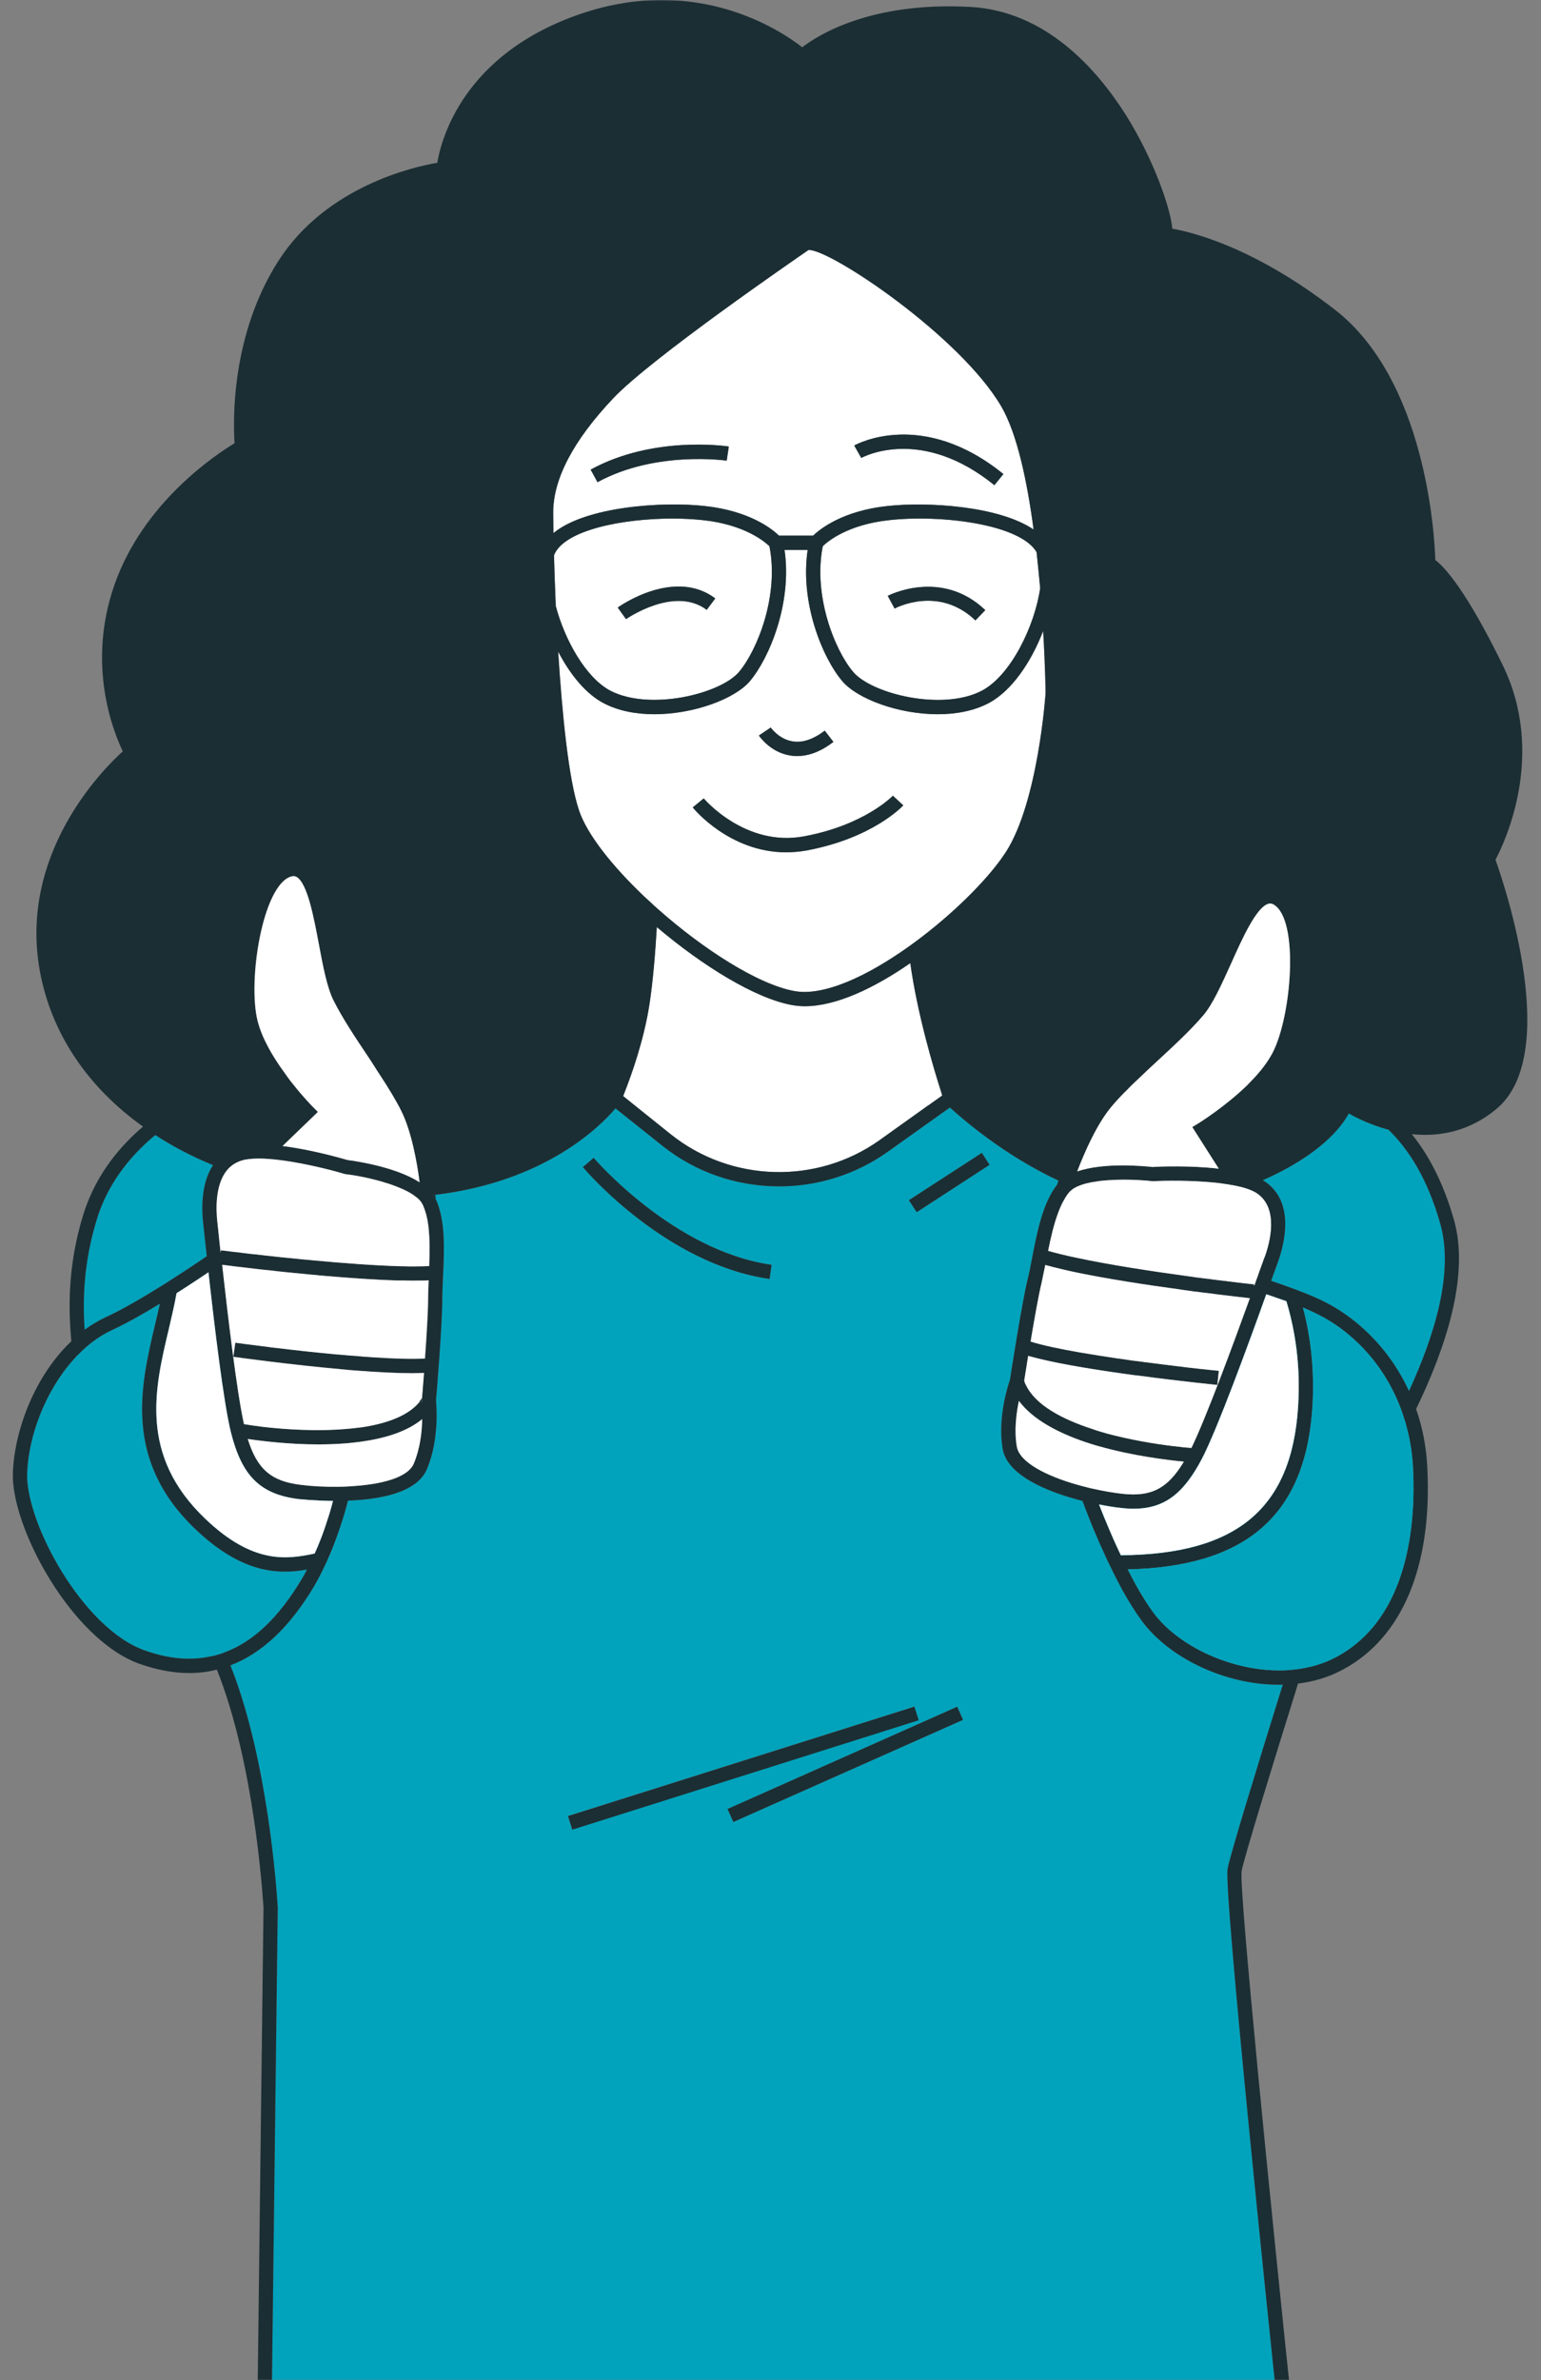 <svg width="721" height="1113" viewBox="0 0 721 1113" fill="none" xmlns="http://www.w3.org/2000/svg">
<rect x="0" y="0" width="721" height="1113" fill="#808080" stroke="none"/>
<mask id="mask0_128_10" style="mask-type:alpha" maskUnits="userSpaceOnUse" x="0" y="0" width="721" height="1113">
<rect width="721" height="1113" fill="#D9D9D9"/>
</mask>
<g mask="url(#mask0_128_10)">
<path d="M122.884 577.321C122.884 577.321 123.018 577.321 123.018 577.254C123.018 577.254 122.973 577.276 122.884 577.321ZM158.035 633.349C158.035 633.349 158.369 633.349 158.569 633.349H158.035ZM122.884 577.321C122.884 577.321 123.018 577.321 123.018 577.254C123.018 577.254 122.973 577.276 122.884 577.321ZM122.884 577.321C122.884 577.321 123.018 577.321 123.018 577.254C123.018 577.254 122.973 577.276 122.884 577.321ZM158.035 633.349C158.035 633.349 158.369 633.349 158.569 633.349H158.035ZM122.884 577.321C122.884 577.321 123.018 577.321 123.018 577.254C123.018 577.254 122.973 577.276 122.884 577.321ZM122.884 577.321C122.884 577.321 123.018 577.321 123.018 577.254C123.018 577.254 122.973 577.276 122.884 577.321ZM158.035 633.349C158.035 633.349 158.369 633.349 158.569 633.349H158.035ZM122.884 577.321C122.884 577.321 123.018 577.321 123.018 577.254C123.018 577.254 122.973 577.276 122.884 577.321ZM122.884 577.321C122.884 577.321 123.018 577.321 123.018 577.254C123.018 577.254 122.973 577.276 122.884 577.321ZM158.035 633.349C158.035 633.349 158.369 633.349 158.569 633.349H158.035ZM122.884 577.321C122.884 577.321 123.018 577.321 123.018 577.254C123.018 577.254 122.973 577.276 122.884 577.321ZM122.884 577.321C122.884 577.321 123.018 577.321 123.018 577.254C123.018 577.254 122.973 577.276 122.884 577.321ZM158.035 633.349C158.035 633.349 158.369 633.349 158.569 633.349H158.035ZM122.884 577.321C122.884 577.321 123.018 577.321 123.018 577.254C123.018 577.254 122.973 577.276 122.884 577.321ZM122.884 577.321C122.884 577.321 123.018 577.321 123.018 577.254C123.018 577.254 122.973 577.276 122.884 577.321ZM203.725 558.711C203.725 558.711 203.191 558.711 202.858 558.845C203.125 559.245 203.392 559.712 203.592 560.112C203.658 560.312 203.792 560.512 203.858 560.712C203.858 560.245 203.792 559.578 203.725 558.711ZM158.035 633.349C158.035 633.349 158.369 633.349 158.569 633.349H158.035ZM122.884 577.321C122.884 577.321 123.018 577.321 123.018 577.254C123.018 577.254 122.973 577.276 122.884 577.321ZM122.884 577.321C122.884 577.321 123.018 577.321 123.018 577.254C123.018 577.254 122.973 577.276 122.884 577.321ZM203.725 558.711C203.725 558.711 203.191 558.711 202.858 558.845C203.125 559.245 203.392 559.712 203.592 560.112C203.658 560.312 203.792 560.512 203.858 560.712C203.858 560.245 203.792 559.578 203.725 558.711ZM158.035 633.349C158.035 633.349 158.369 633.349 158.569 633.349H158.035ZM122.884 577.321C122.884 577.321 123.018 577.321 123.018 577.254C123.018 577.254 122.973 577.276 122.884 577.321ZM122.884 577.321C122.884 577.321 123.018 577.321 123.018 577.254C123.018 577.254 122.973 577.276 122.884 577.321ZM203.725 558.711C203.725 558.711 203.191 558.711 202.858 558.845C203.125 559.245 203.392 559.712 203.592 560.112C203.658 560.312 203.792 560.512 203.858 560.712C203.858 560.245 203.792 559.578 203.725 558.711ZM158.035 633.349C158.035 633.349 158.369 633.349 158.569 633.349H158.035ZM122.884 577.321C122.884 577.321 123.018 577.321 123.018 577.254C123.018 577.254 122.973 577.276 122.884 577.321ZM122.884 577.321C122.884 577.321 123.018 577.321 123.018 577.254C123.018 577.254 122.973 577.276 122.884 577.321ZM158.035 633.349C158.035 633.349 158.369 633.349 158.569 633.349H158.035ZM122.884 577.321C122.884 577.321 123.018 577.321 123.018 577.254C123.018 577.254 122.973 577.276 122.884 577.321ZM122.884 577.321C122.884 577.321 123.018 577.321 123.018 577.254C123.018 577.254 122.973 577.276 122.884 577.321ZM158.035 633.349C158.035 633.349 158.369 633.349 158.569 633.349H158.035ZM122.884 577.321C122.884 577.321 123.018 577.321 123.018 577.254C123.018 577.254 122.973 577.276 122.884 577.321ZM122.884 577.321C122.884 577.321 123.018 577.321 123.018 577.254C123.018 577.254 122.973 577.276 122.884 577.321ZM158.035 633.349C158.035 633.349 158.369 633.349 158.569 633.349H158.035ZM122.884 577.321C122.884 577.321 123.018 577.321 123.018 577.254C123.018 577.254 122.973 577.276 122.884 577.321ZM122.884 577.321C122.884 577.321 123.018 577.321 123.018 577.254C123.018 577.254 122.973 577.276 122.884 577.321ZM158.035 633.349C158.035 633.349 158.369 633.349 158.569 633.349H158.035ZM122.884 577.321C122.884 577.321 123.018 577.321 123.018 577.254C123.018 577.254 122.973 577.276 122.884 577.321ZM122.884 577.321C122.884 577.321 123.018 577.321 123.018 577.254C123.018 577.254 122.973 577.276 122.884 577.321ZM158.035 633.349C158.035 633.349 158.369 633.349 158.569 633.349H158.035ZM122.884 577.321C122.884 577.321 123.018 577.321 123.018 577.254C123.018 577.254 122.973 577.276 122.884 577.321ZM122.884 577.321C122.884 577.321 123.018 577.321 123.018 577.254C123.018 577.254 122.973 577.276 122.884 577.321ZM158.035 633.349C158.035 633.349 158.369 633.349 158.569 633.349H158.035ZM122.884 577.321C122.884 577.321 123.018 577.321 123.018 577.254C123.018 577.254 122.973 577.276 122.884 577.321ZM601.859 608.47C600.258 607.936 598.724 607.402 597.256 606.869C595.789 606.335 594.321 605.802 592.921 605.335C592.787 605.268 592.654 605.268 592.52 605.201H592.454C584.316 628.013 569.576 668.3 562.372 682.107C553.701 698.648 544.63 705.518 530.356 705.518C528.422 705.518 526.421 705.385 524.286 705.118C521.618 704.851 518.15 704.318 514.214 703.517C515.615 707.119 517.216 711.055 519.017 715.257C519.684 716.858 520.418 718.525 521.151 720.193C521.752 721.46 522.285 722.727 522.885 723.994C523.419 725.062 523.886 726.196 524.42 727.263C578.58 726.863 604.193 705.518 607.328 658.161C607.528 654.893 607.661 651.625 607.661 648.423C607.661 634.683 605.727 621.276 601.859 608.47ZM122.884 577.321C122.884 577.321 123.018 577.321 123.018 577.254C123.018 577.254 122.973 577.276 122.884 577.321ZM158.035 633.349C158.035 633.349 158.369 633.349 158.569 633.349H158.035ZM122.884 577.321C122.884 577.321 123.018 577.321 123.018 577.254C123.018 577.254 122.973 577.276 122.884 577.321ZM122.884 577.321C122.884 577.321 123.018 577.321 123.018 577.254C123.018 577.254 122.973 577.276 122.884 577.321ZM158.035 633.349C158.035 633.349 158.369 633.349 158.569 633.349H158.035ZM122.884 577.321C122.884 577.321 123.018 577.321 123.018 577.254C123.018 577.254 122.973 577.276 122.884 577.321ZM122.884 577.321C122.884 577.321 123.018 577.321 123.018 577.254C123.018 577.254 122.973 577.276 122.884 577.321ZM158.035 633.349C158.035 633.349 158.369 633.349 158.569 633.349H158.035ZM122.884 577.321C122.884 577.321 123.018 577.321 123.018 577.254C123.018 577.254 122.973 577.276 122.884 577.321ZM122.884 577.321C122.884 577.321 123.018 577.321 123.018 577.254C123.018 577.254 122.973 577.276 122.884 577.321ZM158.035 633.349C158.035 633.349 158.369 633.349 158.569 633.349H158.035ZM122.884 577.321C122.884 577.321 123.018 577.321 123.018 577.254C123.018 577.254 122.973 577.276 122.884 577.321ZM122.884 577.321C122.884 577.321 123.018 577.321 123.018 577.254C123.018 577.254 122.973 577.276 122.884 577.321ZM158.035 633.349C158.035 633.349 158.369 633.349 158.569 633.349H158.035ZM203.725 558.711C203.725 558.711 203.191 558.711 202.858 558.845C203.125 559.245 203.392 559.712 203.592 560.112C203.658 560.312 203.792 560.512 203.858 560.712C203.858 560.245 203.792 559.578 203.725 558.711ZM162.704 701.717C162.037 704.585 161.17 707.519 160.303 710.521C161.304 707.586 162.104 704.585 162.838 701.717H162.704ZM197.389 653.759C196.988 654.426 196.521 655.093 196.055 655.693L197.322 655.493V655.026V654.693C197.322 654.693 197.322 654.293 197.322 653.759H197.389ZM94.27 589.127C95.07 588.593 95.938 587.993 96.738 587.526V587.392C95.938 587.993 95.137 588.526 94.27 589.127ZM139.626 700.983C121.75 698.715 113.146 690.244 108.01 669.634C104.609 655.894 100.273 619.542 97.538 594.996C96.204 595.863 94.804 596.73 93.47 597.664C89.934 599.999 86.266 602.4 82.597 604.734C81.664 610.137 80.33 615.607 78.996 621.41C72.392 649.09 64.922 680.506 95.938 710.121C118.415 731.665 134.357 729.197 147.23 726.462C148.097 724.461 148.964 722.46 149.765 720.459C150.565 718.458 151.299 716.391 152.032 714.323C152.699 712.322 153.366 710.254 154.033 708.186C154.634 706.119 155.234 704.051 155.768 702.05C155.768 701.983 155.834 701.917 155.834 701.85C146.696 701.783 139.826 700.983 139.626 700.983ZM158.035 633.349C158.035 633.349 158.369 633.349 158.569 633.349H158.035ZM122.884 577.321C122.884 577.321 123.018 577.321 123.018 577.254C123.018 577.254 122.973 577.276 122.884 577.321ZM158.035 633.349C158.035 633.349 158.369 633.349 158.569 633.349H158.035ZM122.884 577.321C122.884 577.321 123.018 577.321 123.018 577.254C123.018 577.254 122.973 577.276 122.884 577.321ZM122.884 577.321C122.884 577.321 123.018 577.321 123.018 577.254C123.018 577.254 122.973 577.276 122.884 577.321ZM158.035 633.349C158.035 633.349 158.369 633.349 158.569 633.349H158.035ZM122.884 577.321C122.884 577.321 123.018 577.321 123.018 577.254C123.018 577.254 122.973 577.276 122.884 577.321ZM122.884 577.321C122.884 577.321 123.018 577.321 123.018 577.254C123.018 577.254 122.973 577.276 122.884 577.321ZM158.035 633.349C158.035 633.349 158.369 633.349 158.569 633.349H158.035ZM122.884 577.321C122.884 577.321 123.018 577.321 123.018 577.254C123.018 577.254 122.973 577.276 122.884 577.321ZM122.884 577.321C122.884 577.321 123.018 577.321 123.018 577.254C123.018 577.254 122.973 577.276 122.884 577.321ZM158.035 633.349C158.035 633.349 158.369 633.349 158.569 633.349H158.035ZM122.884 577.321C122.884 577.321 123.018 577.321 123.018 577.254C123.018 577.254 122.973 577.276 122.884 577.321ZM122.884 577.321C122.884 577.321 123.018 577.321 123.018 577.254C123.018 577.254 122.973 577.276 122.884 577.321ZM158.035 633.349C158.035 633.349 158.369 633.349 158.569 633.349H158.035ZM503.609 694.179C503.609 694.179 503.676 694.246 503.676 694.313V694.179H503.609ZM122.884 577.321C122.884 577.321 123.018 577.321 123.018 577.254C123.018 577.254 122.973 577.276 122.884 577.321ZM122.884 577.321C122.884 577.321 123.018 577.321 123.018 577.254C123.018 577.254 122.973 577.276 122.884 577.321ZM158.035 633.349C158.035 633.349 158.369 633.349 158.569 633.349H158.035ZM122.884 577.321C122.884 577.321 123.018 577.321 123.018 577.254C123.018 577.254 122.973 577.276 122.884 577.321ZM122.884 577.321C122.884 577.321 123.018 577.321 123.018 577.254C123.018 577.254 122.973 577.276 122.884 577.321ZM158.035 633.349C158.035 633.349 158.369 633.349 158.569 633.349H158.035ZM122.884 577.321C122.884 577.321 123.018 577.321 123.018 577.254C123.018 577.254 122.973 577.276 122.884 577.321ZM122.884 577.321C122.884 577.321 123.018 577.321 123.018 577.254C123.018 577.254 122.973 577.276 122.884 577.321ZM158.035 633.349C158.035 633.349 158.369 633.349 158.569 633.349H158.035ZM122.884 577.321C122.884 577.321 123.018 577.321 123.018 577.254C123.018 577.254 122.973 577.276 122.884 577.321ZM122.884 577.321C122.884 577.321 123.018 577.321 123.018 577.254C123.018 577.254 122.973 577.276 122.884 577.321ZM158.035 633.349C158.035 633.349 158.369 633.349 158.569 633.349H158.035ZM574.912 553.909L575.245 554.376C575.245 554.376 575.779 554.242 576.046 554.109C575.645 554.042 575.312 553.976 574.912 553.909ZM122.884 577.321C122.884 577.321 123.018 577.321 123.018 577.254C123.018 577.254 122.973 577.276 122.884 577.321ZM122.884 577.321C122.884 577.321 123.018 577.321 123.018 577.254C123.018 577.254 122.973 577.276 122.884 577.321ZM158.035 633.349C158.035 633.349 158.369 633.349 158.569 633.349H158.035ZM122.884 577.321C122.884 577.321 123.018 577.321 123.018 577.254C123.018 577.254 122.973 577.276 122.884 577.321ZM122.884 577.321C122.884 577.321 123.018 577.321 123.018 577.254C123.018 577.254 122.973 577.276 122.884 577.321ZM158.035 633.349C158.035 633.349 158.369 633.349 158.569 633.349H158.035ZM122.884 577.321C122.884 577.321 123.018 577.321 123.018 577.254C123.018 577.254 122.973 577.276 122.884 577.321ZM122.884 577.321C122.884 577.321 123.018 577.321 123.018 577.254C123.018 577.254 122.973 577.276 122.884 577.321ZM158.035 633.349C158.035 633.349 158.369 633.349 158.569 633.349H158.035ZM203.725 558.711C203.725 558.711 203.191 558.711 202.858 558.845C203.125 559.245 203.392 559.712 203.592 560.112C203.658 560.312 203.792 560.512 203.858 560.712C203.858 560.245 203.792 559.578 203.725 558.711ZM122.884 577.321C122.884 577.321 123.018 577.321 123.018 577.254C123.018 577.254 122.973 577.276 122.884 577.321ZM122.884 577.321C122.884 577.321 123.018 577.321 123.018 577.254C123.018 577.254 122.973 577.276 122.884 577.321ZM158.035 633.349C158.035 633.349 158.369 633.349 158.569 633.349H158.035ZM203.725 558.711C203.725 558.711 203.191 558.711 202.858 558.845C203.125 559.245 203.392 559.712 203.592 560.112C203.658 560.312 203.792 560.512 203.858 560.712C203.858 560.245 203.792 559.578 203.725 558.711ZM122.884 577.321C122.884 577.321 123.018 577.321 123.018 577.254C123.018 577.254 122.973 577.276 122.884 577.321ZM122.884 577.321C122.884 577.321 123.018 577.321 123.018 577.254C123.018 577.254 122.973 577.276 122.884 577.321ZM158.035 633.349C158.035 633.349 158.369 633.349 158.569 633.349H158.035ZM122.884 577.321C122.884 577.321 123.018 577.321 123.018 577.254C123.018 577.254 122.973 577.276 122.884 577.321ZM122.884 577.321C122.884 577.321 123.018 577.321 123.018 577.254C123.018 577.254 122.973 577.276 122.884 577.321ZM158.035 633.349C158.035 633.349 158.369 633.349 158.569 633.349H158.035ZM122.884 577.321C122.884 577.321 123.018 577.321 123.018 577.254C123.018 577.254 122.973 577.276 122.884 577.321ZM122.884 577.321C122.884 577.321 123.018 577.321 123.018 577.254C123.018 577.254 122.973 577.276 122.884 577.321ZM158.035 633.349C158.035 633.349 158.369 633.349 158.569 633.349H158.035ZM122.884 577.321C122.884 577.321 123.018 577.321 123.018 577.254C123.018 577.254 122.973 577.276 122.884 577.321ZM122.884 577.321C122.884 577.321 123.018 577.321 123.018 577.254C123.018 577.254 122.973 577.276 122.884 577.321ZM158.035 633.349C158.035 633.349 158.369 633.349 158.569 633.349H158.035ZM122.884 577.321C122.884 577.321 123.018 577.321 123.018 577.254C123.018 577.254 122.973 577.276 122.884 577.321ZM122.884 577.321C122.884 577.321 123.018 577.321 123.018 577.254C123.018 577.254 122.973 577.276 122.884 577.321ZM158.035 633.349C158.035 633.349 158.369 633.349 158.569 633.349H158.035ZM122.884 577.321C122.884 577.321 123.018 577.321 123.018 577.254C123.018 577.254 122.973 577.276 122.884 577.321ZM158.035 633.349C158.035 633.349 158.369 633.349 158.569 633.349H158.035Z" fill="#00A3BB"/>
<path d="M659.221 650.491C649.616 629.547 633.541 615.34 618.467 608.136C614.532 606.269 610.796 604.734 607.194 603.4L605.66 602.8C603.793 602.133 602.059 601.533 600.324 600.866C598.59 600.266 596.856 599.665 595.255 599.132C595.055 599.065 594.855 598.998 594.722 598.932C595.322 597.331 595.789 595.93 596.256 594.729L597.923 590.127C600.858 581.99 606.194 561.913 591.52 552.308C591.32 552.175 591.053 552.041 590.786 551.908C617.6 540.102 627.605 527.095 631.073 520.692C634.808 522.827 641.478 526.095 649.683 528.296C659.021 537.434 667.892 551.041 673.895 572.318C680.298 594.93 671.227 624.478 659.221 650.491Z" fill="#00A3BB"/>
<path d="M95.604 576.854C95.871 579.589 96.271 583.19 96.738 587.392C95.938 587.993 95.137 588.526 94.27 589.127C89.067 592.662 83.398 596.33 77.795 599.932L76.528 600.732C66.79 606.802 57.185 612.405 49.648 615.873C46.112 617.541 42.711 619.542 39.576 621.81C38.775 609.27 38.775 590.861 45.512 569.517C51.248 551.241 63.321 538.434 72.659 530.764C80.93 536.167 89.934 540.836 99.673 544.838C93.936 553.509 94.337 565.782 95.07 571.918L95.604 576.854Z" fill="#00A3BB"/>
<path d="M574.378 873.803C575.445 867.933 587.918 827.046 600.191 787.76C599.591 787.826 598.924 787.827 598.323 787.827C572.777 787.827 546.431 774.953 533.891 757.478C528.955 750.674 524.286 742.404 520.217 733.933L519.284 732.065C518.683 730.798 518.016 729.464 517.416 728.13C515.215 723.394 513.147 718.658 511.28 714.189C510.546 712.389 509.879 710.654 509.212 708.987C508.211 706.452 507.278 704.051 506.477 701.85H506.41C490.269 697.715 471.26 690.044 469.125 677.504C466.657 662.964 471.66 647.756 472.527 645.288C473.127 641.553 477.93 610.337 480.798 598.265C481.531 595.396 482.198 592.061 482.865 588.46C485.2 576.253 487.868 562.513 494.605 553.976C494.605 553.976 494.627 553.931 494.671 553.842C494.671 553.842 494.938 552.908 495.205 552.108C470.059 540.369 450.582 523.494 444.446 517.891L415.298 538.635C400.09 549.44 382.281 554.776 364.539 554.776C344.996 554.776 325.586 548.373 309.712 535.633L287.967 518.291C280.764 526.829 254.951 552.575 203.725 558.711C203.792 559.578 203.858 560.245 203.858 560.712C208.527 570.651 207.86 584.791 207.26 597.264C207.127 600.933 206.927 604.334 206.927 607.269C206.927 619.675 204.325 651.158 203.992 654.893C204.259 657.561 205.526 673.436 199.723 687.043C195.054 698.048 177.712 701.183 162.838 701.717C162.104 704.585 161.304 707.586 160.303 710.521C159.569 712.789 158.836 715.057 158.035 717.324C157.235 719.592 156.368 721.86 155.501 724.061C154.567 726.329 153.633 728.53 152.633 730.731L151.899 732.265C150.365 735.534 148.764 738.668 146.963 741.737C135.624 760.813 122.551 773.152 107.81 778.755C109.144 782.157 110.345 785.359 111.345 788.36C126.82 833.85 129.888 891.479 129.955 892.012L127.087 1126.33H597.79C593.788 1088.44 572.444 884.208 574.378 873.803ZM277.762 541.436C278.162 541.903 315.114 584.924 361.004 591.461L360.07 598.064C311.579 591.128 274.227 547.572 272.693 545.771L277.762 541.436ZM265.69 849.191L427.771 798.032L429.772 804.368L267.691 855.527L265.69 849.191ZM343.128 851.992L340.394 845.922L447.848 798.098L450.582 804.235L343.128 851.992ZM428.905 566.849L425.236 561.246L459.387 539.101L462.989 544.704L428.905 566.849Z" fill="#00A3BB"/>
<path d="M427.83 798.068L265.761 849.23L267.769 855.591L429.838 804.429L427.83 798.068Z" fill="#1B2E34"/>
<path d="M450.582 804.235L343.128 851.992L340.394 845.922L447.848 798.098L450.582 804.235Z" fill="#1B2E34"/>
<path d="M468.525 190.126C449.248 157.043 388.018 116.222 378.279 116.889C372.61 120.825 304.576 167.515 286.833 186.324C268.224 206.001 258.819 223.943 258.819 239.684C258.819 241.752 258.886 245.02 258.953 249.289C274.16 236.749 310.245 234.482 329.588 236.616C350.532 238.817 361.204 247.288 364.473 250.49H380.414C383.615 247.421 394.287 238.817 415.365 236.616C433.774 234.615 467.257 236.549 483.599 247.622C480.598 224.944 475.862 202.732 468.525 190.126ZM339.994 215.405C339.994 215.405 306.844 210.536 279.563 225.477L276.362 219.607C305.643 203.599 339.593 208.602 340.994 208.802L339.994 215.405ZM402.959 214.138L399.69 208.335C400.958 207.601 431.64 191.06 469.459 221.675L465.256 226.878C431.106 199.197 404.092 213.538 402.959 214.138ZM360.004 255.426C357.736 253.224 348.331 245.287 328.855 243.219C324.452 242.752 319.65 242.486 314.714 242.486C291.302 242.486 264.155 247.822 259.286 259.428C259.286 259.428 259.22 259.561 259.22 259.628C259.353 266.498 259.687 274.568 260.02 283.306C264.222 299.314 274.094 316.923 285.566 322.993C304.109 332.598 337.125 324.46 345.796 314.188C354.267 304.117 364.606 278.637 360.004 255.426ZM330.655 285.174C315.515 273.768 293.103 289.376 292.903 289.509L289.035 284.107C290.102 283.306 315.581 265.497 334.658 279.838L330.655 285.174ZM485 258.227C477.329 245.087 440.377 240.551 416.098 243.219C396.622 245.287 387.151 253.224 384.949 255.426C380.347 278.637 390.619 304.117 399.157 314.188C407.828 324.46 440.844 332.664 459.387 322.993C472.927 315.856 484.133 292.711 486.667 275.102V274.969C486.2 269.633 485.6 263.963 485 258.227ZM456.385 290.11C439.31 273.768 419.367 284.107 418.566 284.573L415.365 278.637C415.365 278.637 440.311 265.564 460.988 285.307L456.385 290.11ZM468.525 190.126C449.248 157.043 388.018 116.222 378.279 116.889C372.61 120.825 304.576 167.515 286.833 186.324C268.224 206.001 258.819 223.943 258.819 239.684C258.819 241.752 258.886 245.02 258.953 249.289C274.16 236.749 310.245 234.482 329.588 236.616C350.532 238.817 361.204 247.288 364.473 250.49H380.414C383.615 247.421 394.287 238.817 415.365 236.616C433.774 234.615 467.257 236.549 483.599 247.622C480.598 224.944 475.862 202.732 468.525 190.126ZM339.994 215.405C339.994 215.405 306.844 210.536 279.563 225.477L276.362 219.607C305.643 203.599 339.593 208.602 340.994 208.802L339.994 215.405ZM402.959 214.138L399.69 208.335C400.958 207.601 431.64 191.06 469.459 221.675L465.256 226.878C431.106 199.197 404.092 213.538 402.959 214.138ZM360.004 255.426C357.736 253.224 348.331 245.287 328.855 243.219C324.452 242.752 319.65 242.486 314.714 242.486C291.302 242.486 264.155 247.822 259.286 259.428C259.286 259.428 259.22 259.561 259.22 259.628C259.353 266.498 259.687 274.568 260.02 283.306C264.222 299.314 274.094 316.923 285.566 322.993C304.109 332.598 337.125 324.46 345.796 314.188C354.267 304.117 364.606 278.637 360.004 255.426ZM330.655 285.174C315.515 273.768 293.103 289.376 292.903 289.509L289.035 284.107C290.102 283.306 315.581 265.497 334.658 279.838L330.655 285.174ZM485 258.227C477.329 245.087 440.377 240.551 416.098 243.219C396.622 245.287 387.151 253.224 384.949 255.426C380.347 278.637 390.619 304.117 399.157 314.188C407.828 324.46 440.844 332.664 459.387 322.993C472.927 315.856 484.133 292.711 486.667 275.102V274.969C486.2 269.633 485.6 263.963 485 258.227ZM456.385 290.11C439.31 273.768 419.367 284.107 418.566 284.573L415.365 278.637C415.365 278.637 440.311 265.564 460.988 285.307L456.385 290.11ZM574.912 553.909L575.245 554.376C575.245 554.376 575.779 554.242 576.046 554.109C575.645 554.042 575.312 553.976 574.912 553.909ZM574.912 553.909L575.245 554.376C575.245 554.376 575.779 554.242 576.046 554.109C575.645 554.042 575.312 553.976 574.912 553.909ZM468.525 190.126C449.248 157.043 388.018 116.222 378.279 116.889C372.61 120.825 304.576 167.515 286.833 186.324C268.224 206.001 258.819 223.943 258.819 239.684C258.819 241.752 258.886 245.02 258.953 249.289C274.16 236.749 310.245 234.482 329.588 236.616C350.532 238.817 361.204 247.288 364.473 250.49H380.414C383.615 247.421 394.287 238.817 415.365 236.616C433.774 234.615 467.257 236.549 483.599 247.622C480.598 224.944 475.862 202.732 468.525 190.126ZM339.994 215.405C339.994 215.405 306.844 210.536 279.563 225.477L276.362 219.607C305.643 203.599 339.593 208.602 340.994 208.802L339.994 215.405ZM402.959 214.138L399.69 208.335C400.958 207.601 431.64 191.06 469.459 221.675L465.256 226.878C431.106 199.197 404.092 213.538 402.959 214.138ZM360.004 255.426C357.736 253.224 348.331 245.287 328.855 243.219C324.452 242.752 319.65 242.486 314.714 242.486C291.302 242.486 264.155 247.822 259.286 259.428C259.286 259.428 259.22 259.561 259.22 259.628C259.353 266.498 259.687 274.568 260.02 283.306C264.222 299.314 274.094 316.923 285.566 322.993C304.109 332.598 337.125 324.46 345.796 314.188C354.267 304.117 364.606 278.637 360.004 255.426ZM330.655 285.174C315.515 273.768 293.103 289.376 292.903 289.509L289.035 284.107C290.102 283.306 315.581 265.497 334.658 279.838L330.655 285.174ZM485 258.227C477.329 245.087 440.377 240.551 416.098 243.219C396.622 245.287 387.151 253.224 384.949 255.426C380.347 278.637 390.619 304.117 399.157 314.188C407.828 324.46 440.844 332.664 459.387 322.993C472.927 315.856 484.133 292.711 486.667 275.102V274.969C486.2 269.633 485.6 263.963 485 258.227ZM456.385 290.11C439.31 273.768 419.367 284.107 418.566 284.573L415.365 278.637C415.365 278.637 440.311 265.564 460.988 285.307L456.385 290.11Z" fill="#1B2E34"/>
<path d="M574.912 553.909L575.245 554.376C575.245 554.376 575.779 554.242 576.046 554.109C575.645 554.042 575.312 553.976 574.912 553.909ZM574.912 553.909L575.245 554.376C575.245 554.376 575.779 554.242 576.046 554.109C575.645 554.042 575.312 553.976 574.912 553.909Z" fill="#1B2E34"/>
<path d="M440.844 512.288L438.977 513.622L434.374 516.89H434.308L411.429 533.232C382.081 554.042 341.995 552.908 313.847 530.43L297.039 516.957L292.903 513.622L291.569 512.555C291.836 511.888 292.103 511.154 292.436 510.287C295.438 502.616 301.241 486.542 303.842 469.8C305.576 458.661 306.643 444.787 307.31 433.515C328.788 451.724 353.467 466.932 370.609 470C372.543 470.334 374.478 470.534 376.545 470.534C391.353 470.534 409.228 461.929 425.903 450.39C429.238 474.402 436.976 500.149 440.244 510.287C440.444 511.021 440.644 511.688 440.844 512.288Z" fill="white"/>
<path d="M468.525 190.126C449.248 157.043 388.018 116.222 378.279 116.889C372.61 120.825 304.576 167.515 286.833 186.324C268.224 206.001 258.819 223.943 258.819 239.684C258.819 241.752 258.886 245.02 258.953 249.289C274.16 236.749 310.245 234.482 329.588 236.616C350.532 238.817 361.204 247.288 364.473 250.49H380.414C383.615 247.421 394.287 238.817 415.365 236.616C433.774 234.615 467.257 236.549 483.599 247.622C480.598 224.944 475.862 202.732 468.525 190.126ZM339.994 215.405C339.994 215.405 306.844 210.536 279.563 225.477L276.362 219.607C305.643 203.599 339.593 208.602 340.994 208.802L339.994 215.405ZM402.959 214.138L399.69 208.335C400.958 207.601 431.64 191.06 469.459 221.675L465.256 226.878C431.106 199.197 404.092 213.538 402.959 214.138ZM360.004 255.426C357.736 253.224 348.331 245.287 328.855 243.219C324.452 242.752 319.65 242.486 314.714 242.486C291.302 242.486 264.155 247.822 259.286 259.428C259.286 259.428 259.22 259.561 259.22 259.628C259.353 266.498 259.687 274.568 260.02 283.306C264.222 299.314 274.094 316.923 285.566 322.993C304.109 332.598 337.125 324.46 345.796 314.188C354.267 304.117 364.606 278.637 360.004 255.426ZM330.655 285.174C315.515 273.768 293.103 289.376 292.903 289.509L289.035 284.107C290.102 283.306 315.581 265.497 334.658 279.838L330.655 285.174ZM485 258.227C477.329 245.087 440.377 240.551 416.098 243.219C396.622 245.287 387.151 253.224 384.949 255.426C380.347 278.637 390.619 304.117 399.157 314.188C407.828 324.46 440.844 332.664 459.387 322.993C472.927 315.856 484.133 292.711 486.667 275.102V274.969C486.2 269.633 485.6 263.963 485 258.227ZM456.385 290.11C439.31 273.768 419.367 284.107 418.566 284.573L415.365 278.637C415.365 278.637 440.311 265.564 460.988 285.307L456.385 290.11Z" fill="white"/>
<path d="M488.068 295.045C482.532 309.519 473.327 323.193 462.455 328.862C455.585 332.464 447.247 333.998 438.777 333.998C420.301 333.998 401.091 326.795 394.087 318.524C384.816 307.585 374.211 281.905 377.879 257.16H367.074C370.676 281.905 360.07 307.585 350.866 318.524C343.862 326.795 324.652 333.998 306.11 333.998C297.706 333.998 289.368 332.464 282.498 328.862C274.094 324.527 266.69 315.322 261.154 304.717C263.022 333.732 265.956 364.147 270.892 378.888C274.627 390.16 286.5 405.034 301.307 419.108C302.375 420.108 303.442 421.109 304.509 422.043C305.576 423.11 306.643 424.044 307.777 425.044C329.121 443.987 354.868 460.462 371.81 463.463C385.683 465.931 406.027 456.26 424.97 442.786C426.037 442.053 427.104 441.252 428.104 440.519C429.172 439.718 430.239 438.918 431.306 438.117C448.381 425.044 463.522 409.57 470.793 398.164C485.733 374.685 489.202 324.527 489.202 324.06C489.202 323.793 489.068 311.921 488.068 295.045ZM360.604 340.201C360.604 340.201 364.406 345.671 370.809 346.671C375.411 347.472 380.547 345.738 385.883 341.669L389.952 346.938C384.216 351.34 378.546 353.541 373.01 353.541C371.876 353.541 370.742 353.475 369.608 353.275C360.337 351.741 355.268 344.27 355.068 343.937L360.604 340.201ZM377.412 397.697C374.077 398.297 370.876 398.564 367.808 398.564C341.594 398.564 324.853 378.554 324.119 377.554L329.255 373.351C329.255 373.351 348.531 396.23 376.145 391.094C404.626 385.824 417.633 372.218 417.766 372.084L422.635 376.62C422.035 377.22 408.161 391.961 377.412 397.697Z" fill="white"/>
<path d="M389.952 346.938C384.216 351.34 378.546 353.541 373.01 353.541C371.876 353.541 370.742 353.475 369.608 353.275C360.337 351.741 355.268 344.27 355.068 343.937L360.604 340.201C360.604 340.201 364.406 345.671 370.809 346.671C375.411 347.472 380.547 345.738 385.883 341.669L389.952 346.938Z" fill="#1B2E34"/>
<path d="M422.635 376.62C422.035 377.22 408.161 391.961 377.412 397.697C374.077 398.297 370.876 398.564 367.808 398.564C341.594 398.564 324.853 378.554 324.119 377.554L329.255 373.351C329.255 373.351 348.531 396.23 376.145 391.094C404.626 385.824 417.633 372.218 417.766 372.084L422.635 376.62Z" fill="#1B2E34"/>
<path d="M340.994 208.802L339.994 215.405C339.994 215.405 306.844 210.536 279.563 225.477L276.362 219.607C305.643 203.599 339.593 208.602 340.994 208.802Z" fill="#1B2E34"/>
<path d="M469.459 221.675L465.256 226.878C431.106 199.197 404.092 213.538 402.959 214.138L399.69 208.335C400.958 207.601 431.64 191.06 469.459 221.675Z" fill="#1B2E34"/>
<path d="M334.658 279.838L330.655 285.174C315.515 273.768 293.103 289.376 292.903 289.509L289.035 284.107C290.102 283.306 315.581 265.497 334.658 279.838Z" fill="#1B2E34"/>
<path d="M460.988 285.307L456.385 290.11C439.31 273.768 419.367 284.107 418.566 284.573L415.365 278.637C415.365 278.637 440.311 265.564 460.988 285.307Z" fill="#1B2E34"/>
<path d="M158.569 633.416C158.569 633.416 158.236 633.416 158.035 633.416H158.569Z" fill="#00A3BB"/>
<path d="M123.018 577.254C123.018 577.254 122.951 577.321 122.884 577.387L123.018 577.254Z" fill="#00A3BB"/>
<path d="M143.628 733.933C142.894 735.467 142.094 736.934 141.227 738.335C130.622 756.144 118.749 767.55 105.409 772.552C104.342 773.019 103.275 773.419 102.141 773.686C101.073 774.02 100.006 774.353 98.939 774.486C89.267 776.688 78.862 775.754 67.657 771.752C38.642 761.48 11.829 711.788 12.696 688.777C13.363 671.568 21.1 650.758 34.04 636.15C35.04 635.016 36.041 633.882 37.175 632.882C38.175 631.815 39.242 630.814 40.31 629.88C44.045 626.679 48.114 623.944 52.449 621.943C58.919 618.942 66.79 614.539 74.86 609.604C74.126 612.872 73.259 616.274 72.459 619.809C65.856 647.823 57.585 682.707 91.335 714.99C108.01 730.931 121.884 734.933 133.29 734.933C136.958 734.933 140.427 734.533 143.628 733.933Z" fill="#00A3BB"/>
<path d="M139.626 700.983C121.75 698.715 113.146 690.244 108.01 669.634C104.609 655.894 100.273 619.542 97.538 594.996C96.204 595.863 94.804 596.73 93.47 597.664C89.934 599.999 86.266 602.4 82.597 604.734C81.664 610.137 80.33 615.607 78.996 621.41C72.392 649.09 64.922 680.506 95.938 710.121C118.415 731.665 134.357 729.197 147.23 726.462C148.097 724.461 148.964 722.46 149.765 720.459C150.565 718.458 151.299 716.391 152.032 714.323C152.699 712.322 153.366 710.254 154.033 708.186C154.634 706.119 155.234 704.051 155.768 702.05C155.768 701.983 155.834 701.917 155.834 701.85C146.696 701.783 139.826 700.983 139.626 700.983Z" fill="#00A3BB"/>
<path d="M93.47 597.664C94.87 596.797 96.204 595.93 97.538 594.996C96.204 595.863 94.804 596.73 93.47 597.664ZM162.704 701.717C162.037 704.585 161.17 707.519 160.303 710.521C161.304 707.586 162.104 704.585 162.838 701.717H162.704Z" fill="#1B2E34"/>
<path d="M699.708 402.033C704.043 393.895 723.52 352.808 703.043 310.92C685.834 275.769 675.829 265.097 671.56 261.895C671.16 249.289 666.891 177.786 624.67 144.903C586.984 115.622 557.77 108.552 548.498 106.951C547.631 96.946 539.494 74.134 526.954 54.058C513.014 31.913 489.068 5.166 453.984 3.232C407.427 0.697 382.682 16.439 375.345 22.108C365.74 14.571 326.52 -12.042 272.026 6.367C216.665 25.11 206.393 65.33 204.592 76.135C193.853 77.936 152.699 87.007 130.288 121.958C107.877 156.909 109.077 197.463 109.744 207.268C101.207 212.404 66.99 234.882 53.516 273.568C40.376 311.187 53.183 342.469 57.452 351.34C47.847 360.011 8.76 399.365 18.632 453.992C23.968 483.407 41.177 508.486 66.923 526.829C57.051 535.166 45.112 548.506 39.109 567.516C31.105 593.062 32.239 614.339 33.373 627.212C16.431 643.22 6.826 668.433 6.026 688.577C5.025 713.923 33.439 766.749 65.389 778.088C73.46 780.89 81.13 782.357 88.534 782.357C93.003 782.357 97.272 781.824 101.474 780.756C102.808 784.225 104.075 787.493 105.075 790.561C120.216 835.117 123.218 891.812 123.285 892.146L120.35 1133H605.194L604.793 1129.26C594.521 1031.55 579.647 883.208 580.915 875.004C581.982 869.067 594.922 826.98 607.328 787.293C614.665 786.359 621.735 784.291 628.272 780.756C656.019 765.949 670.093 732.532 667.825 686.576C667.358 676.437 665.49 667.166 662.556 658.895C676.296 630.547 687.702 596.597 680.298 570.517C675.229 552.708 668.225 539.835 660.555 530.364C672.961 531.631 687.168 529.43 700.241 518.491C730.59 493.012 704.043 414.105 699.708 402.033ZM520.151 517.357C522.018 515.156 524.086 512.888 526.421 510.554H526.487C527.554 509.353 528.755 508.219 529.956 507.019C531.223 505.818 532.49 504.617 533.758 503.417C536.226 501.016 538.827 498.614 541.361 496.28C549.165 489.076 557.236 481.606 563.106 474.669C567.441 469.533 571.51 460.462 575.845 450.924C581.115 439.118 587.718 424.377 593.388 422.643C594.255 422.376 595.055 422.443 595.989 423.043C607.928 430.18 604.326 475.203 595.389 492.345C593.854 495.279 591.853 498.148 589.586 500.882C588.652 502.016 587.651 503.15 586.651 504.217C585.584 505.351 584.516 506.418 583.449 507.552C572.977 517.691 560.905 525.161 560.705 525.295L557.836 527.029L570.243 546.505C556.769 544.904 542.362 545.505 539.16 545.705C535.559 545.305 516.616 543.437 504.009 547.773C507.344 539.035 513.214 525.561 520.151 517.357ZM500.207 557.511C500.474 557.177 500.808 556.91 501.141 556.644C501.675 556.177 502.275 555.71 502.942 555.376C504.276 554.643 505.877 554.042 507.745 553.509C509.812 552.975 512.147 552.575 514.615 552.241C518.216 551.841 522.085 551.641 525.887 551.641C530.489 551.641 535.025 551.908 538.693 552.308H538.96L539.227 552.375C545.23 552.041 557.436 551.908 568.508 553.042H568.642C570.776 553.309 572.911 553.575 574.912 553.909C575.312 553.976 575.645 554.042 576.046 554.109H576.112C577.246 554.309 578.38 554.509 579.381 554.776C580.314 554.976 581.248 555.176 582.049 555.443C582.849 555.71 583.583 555.91 584.25 556.177C585.65 556.71 586.851 557.244 587.851 557.911C598.524 564.914 594.055 581.189 591.653 587.859L589.986 592.462C589.519 593.729 588.985 595.196 588.452 596.797C588.052 597.798 587.718 598.798 587.318 599.932C587.118 600.399 586.984 600.933 586.784 601.399V600.599C586.784 600.599 583.383 600.266 577.98 599.599C576.379 599.398 574.578 599.198 572.644 598.932C571.577 598.798 570.443 598.665 569.242 598.531C568.108 598.398 566.974 598.265 565.84 598.064C565.04 597.998 564.173 597.864 563.372 597.798C562.172 597.598 560.905 597.464 559.637 597.331C558.437 597.131 557.236 596.931 555.969 596.797C539.294 594.529 518.95 591.461 503.276 588.059C502.075 587.793 500.941 587.593 499.874 587.326C498.673 587.059 497.539 586.792 496.472 586.525C494.271 585.992 492.27 585.458 490.402 584.925C491.603 578.855 493.07 572.452 495.138 566.982C496.005 564.648 496.939 562.58 498.073 560.712C498.74 559.512 499.474 558.445 500.274 557.511H500.207ZM554.701 639.352C553.501 639.152 552.234 639.018 550.966 638.885C546.764 638.351 542.095 637.818 537.159 637.151C536.025 637.017 534.825 636.884 533.624 636.684C532.29 636.55 531.023 636.35 529.756 636.217C527.288 635.817 524.82 635.483 522.352 635.15C516.549 634.283 510.679 633.349 505.143 632.415C496.072 630.814 487.935 629.147 482.198 627.346C483.866 617.341 485.867 605.935 487.334 599.865C487.868 597.331 488.468 594.529 489.068 591.528C491.47 592.195 494.071 592.862 496.939 593.529C498.073 593.796 499.207 594.062 500.408 594.329C501.541 594.596 502.675 594.796 503.809 595.063C518.283 598.064 536.092 600.799 551.366 602.867C552.634 603.067 553.834 603.267 555.035 603.4C556.302 603.601 557.503 603.734 558.703 603.934C560.238 604.067 561.705 604.268 563.106 604.468C564.306 604.601 565.44 604.734 566.574 604.868C567.775 605.001 568.909 605.201 569.976 605.335C577.046 606.202 582.382 606.802 584.783 607.069C576.846 629.013 564.306 662.964 557.436 677.104C554.968 676.904 552.1 676.637 548.965 676.237C539.961 675.17 528.622 673.236 517.683 670.301C516.616 669.967 515.548 669.634 514.481 669.367C513.347 669.033 512.213 668.633 511.08 668.233C497.073 663.697 484.6 657.094 480.131 647.889C479.73 647.222 479.397 646.422 479.197 645.688C479.464 643.887 480.197 639.485 481.064 634.016C491.803 637.151 509.412 640.086 526.087 642.42C527.354 642.553 528.622 642.754 529.889 642.954C531.023 643.087 532.223 643.22 533.357 643.354C552.167 645.888 568.242 647.489 569.576 647.623L569.909 644.354L570.243 641.019C570.243 641.019 563.839 640.419 554.701 639.352ZM507.678 674.303C508.812 674.636 509.879 675.036 511.013 675.37C512.08 675.703 513.147 676.037 514.214 676.304C529.956 680.773 545.83 682.707 553.901 683.507C546.297 696.18 538.56 700.049 525.02 698.515C520.818 698.048 516.215 697.248 511.48 696.18H511.413C510.146 695.914 508.878 695.58 507.611 695.247C506.277 694.913 504.943 694.58 503.676 694.179V694.313C503.676 694.313 503.676 694.179 503.609 694.179C489.735 690.177 476.996 683.908 475.728 676.37C474.461 668.767 475.528 660.763 476.729 655.093C483.199 663.831 495.005 669.967 507.678 674.303ZM524.286 705.118C526.421 705.385 528.422 705.518 530.356 705.518C544.63 705.518 553.701 698.648 562.372 682.107C569.576 668.3 584.316 628.013 592.454 605.268H592.52C592.52 605.268 592.787 605.268 592.921 605.335C594.321 605.802 595.789 606.335 597.256 606.869C598.724 607.402 600.258 607.936 601.859 608.47C605.727 621.276 607.661 634.683 607.661 648.423C607.661 651.625 607.528 654.893 607.328 658.161C604.193 705.518 578.58 726.863 524.42 727.263C523.886 726.196 523.419 725.062 522.885 723.994C522.285 722.727 521.752 721.46 521.151 720.193C520.418 718.525 519.684 716.858 519.017 715.257C517.216 711.055 515.615 707.119 514.214 703.517C518.15 704.318 521.618 704.851 524.286 705.118ZM489.202 324.06C489.202 324.527 485.733 374.685 470.793 398.164C463.522 409.57 448.381 425.044 431.306 438.117C430.239 438.918 429.172 439.718 428.104 440.519C427.104 441.252 426.037 442.053 424.97 442.786C406.027 456.26 385.683 465.931 371.81 463.463C354.868 460.462 329.121 443.987 307.777 425.044C306.643 424.044 305.576 423.11 304.509 422.043C303.442 421.109 302.375 420.108 301.307 419.108C286.5 405.034 274.627 390.16 270.892 378.888C265.956 364.147 263.022 333.732 261.154 304.717C266.69 315.322 274.094 324.527 282.498 328.862C289.368 332.464 297.706 333.998 306.11 333.998C324.652 333.998 343.862 326.795 350.866 318.524C360.07 307.585 370.676 281.905 367.074 257.16H377.879C374.211 281.905 384.816 307.585 394.087 318.524C401.091 326.795 420.301 333.998 438.777 333.998C447.247 333.998 455.585 332.464 462.455 328.862C473.327 323.193 482.532 309.519 488.068 295.045C489.068 311.921 489.202 323.793 489.202 324.06ZM440.844 512.288L438.977 513.622L434.374 516.89H434.308L411.429 533.232C382.081 554.042 341.995 552.908 313.847 530.43L297.039 516.957L292.903 513.622L291.569 512.555C291.836 511.888 292.103 511.154 292.436 510.287C295.438 502.616 301.241 486.542 303.842 469.8C305.576 458.661 306.643 444.787 307.31 433.515C328.788 451.724 353.467 466.932 370.609 470C372.543 470.334 374.478 470.534 376.545 470.534C391.353 470.534 409.228 461.929 425.903 450.39C429.238 474.402 436.976 500.149 440.244 510.287C440.444 511.021 440.644 511.688 440.844 512.288ZM259.22 259.628C259.22 259.628 259.286 259.494 259.286 259.428C264.155 247.822 291.302 242.486 314.714 242.486C319.65 242.486 324.452 242.752 328.855 243.219C348.331 245.287 357.736 253.224 360.004 255.426C364.606 278.637 354.267 304.117 345.796 314.188C337.125 324.46 304.109 332.598 285.566 322.993C274.094 316.923 264.222 299.314 260.02 283.373C259.687 274.568 259.353 266.498 259.22 259.628ZM486.667 274.969V275.102C484.133 292.711 472.927 315.856 459.387 322.993C440.844 332.664 407.828 324.46 399.157 314.188C390.619 304.117 380.347 278.637 384.949 255.426C387.151 253.224 396.622 245.287 416.098 243.219C440.377 240.551 477.329 245.087 485 258.16C485.6 263.963 486.2 269.633 486.667 274.969ZM286.833 186.324C304.576 167.515 372.61 120.825 378.279 116.889C388.018 116.222 449.248 157.043 468.525 190.126C475.862 202.732 480.598 224.944 483.599 247.622C467.257 236.549 433.774 234.615 415.365 236.616C394.287 238.817 383.615 247.421 380.414 250.49H364.473C361.204 247.288 350.532 238.817 329.588 236.616C310.245 234.482 274.16 236.749 258.953 249.289C258.886 245.02 258.819 241.752 258.819 239.684C258.819 223.943 268.224 206.001 286.833 186.324ZM136.091 409.903C137.158 409.57 137.959 409.636 138.759 410.103C143.828 413.171 146.763 428.979 149.164 441.719C151.099 452.058 152.966 461.796 155.968 467.799C160.036 475.936 166.106 485.074 172.042 493.945C172.709 494.946 173.376 495.88 173.977 496.88C174.644 497.947 175.311 498.948 175.978 500.015C176.711 501.149 177.445 502.283 178.179 503.417C181.847 509.02 185.182 514.489 187.65 519.425C192.453 529.03 195.054 543.437 196.255 552.775H196.121C184.849 545.571 166.106 542.903 162.504 542.436C159.503 541.569 145.629 537.567 132.156 535.9L148.697 519.958L146.296 517.557C146.296 517.557 142.027 513.289 137.092 507.019C136.291 506.085 135.557 505.084 134.757 504.017C134.09 503.083 133.356 502.083 132.623 501.016C127.487 493.945 122.484 485.408 120.483 477.404C115.747 458.661 122.818 414.039 136.091 409.903ZM106.143 547.306C106.943 546.305 107.877 545.438 109.011 544.638C110.011 543.971 111.145 543.37 112.412 542.903C112.613 542.837 112.813 542.77 113.079 542.703C114.013 542.37 115.08 542.17 116.281 542.036H116.348C117.748 541.836 119.283 541.769 120.883 541.769H121.35C122.818 541.769 124.352 541.836 125.953 541.97C138.426 542.903 154.1 546.839 160.97 548.906L161.504 549.04C167.107 549.707 174.577 551.174 181.314 553.375H181.38C184.249 554.309 186.983 555.376 189.384 556.51C191.319 557.444 193.053 558.445 194.454 559.578C195.521 560.312 196.388 561.179 196.988 562.046C197.255 562.38 197.455 562.78 197.655 563.114C198.189 564.181 198.656 565.448 199.056 566.715C199.723 568.783 200.123 571.051 200.457 573.519C201.124 579.388 201.057 585.925 200.79 592.061C198.856 592.061 196.788 592.195 194.52 592.195H190.985C189.918 592.128 188.784 592.128 187.584 592.128C175.644 591.795 161.104 590.727 147.563 589.46C146.229 589.327 144.829 589.193 143.495 589.06C142.161 588.993 140.827 588.86 139.493 588.726H139.426C134.09 588.193 129.021 587.659 124.418 587.126C123.218 586.992 122.084 586.859 121.017 586.725C119.816 586.592 118.682 586.459 117.615 586.392C115.281 586.125 113.146 585.858 111.279 585.592H111.145C109.144 585.391 107.477 585.191 106.209 584.991H106.143C104.408 584.791 103.408 584.658 103.341 584.658L103.208 585.725C103.141 584.858 103.008 584.057 102.941 583.257C102.674 580.522 102.407 578.121 102.207 576.187L101.674 571.184C101.073 565.648 100.607 554.109 106.143 547.306ZM160.77 640.352C161.904 640.486 163.105 640.552 164.305 640.686C165.506 640.753 166.706 640.886 167.907 640.953C176.912 641.62 185.516 642.087 192.519 642.087C194.587 642.087 196.521 642.02 198.322 641.953C197.922 647.489 197.522 651.892 197.389 653.759C197.389 654.293 197.389 654.626 197.389 654.693V655.493L196.121 655.693C190.785 662.097 180.78 665.632 169.308 667.366C168.174 667.499 167.04 667.633 165.839 667.766C164.705 667.9 163.572 668.033 162.438 668.1C148.631 669.367 133.69 668.433 122.417 667.099C119.349 666.699 116.548 666.299 114.147 665.899C110.745 650.558 106.543 614.606 103.942 591.394C106.343 591.728 111.745 592.395 118.816 593.195C119.95 593.329 121.083 593.462 122.284 593.596C123.351 593.729 124.485 593.862 125.619 593.929C131.089 594.596 137.158 595.196 143.561 595.797C144.829 595.93 146.096 596.063 147.43 596.13C148.697 596.33 150.031 596.397 151.365 596.53C162.971 597.531 175.044 598.398 185.583 598.731C186.783 598.731 187.917 598.731 189.051 598.731C190.252 598.798 191.385 598.798 192.519 598.798H193.92C196.321 598.798 198.589 598.798 200.657 598.665C200.523 601.8 200.39 604.601 200.39 607.202C200.39 613.405 199.656 625.078 198.923 635.216C192.92 635.55 184.515 635.283 175.311 634.683C172.243 634.483 169.108 634.283 165.906 633.949C164.705 633.882 163.505 633.816 162.304 633.682C161.104 633.616 159.903 633.482 158.702 633.349C158.502 633.349 158.369 633.349 158.169 633.349H158.035C147.83 632.415 137.692 631.281 129.421 630.281C128.087 630.147 126.82 630.014 125.619 629.814C116.481 628.68 110.345 627.879 110.145 627.813L109.678 631.148L109.211 634.416C110.878 634.683 136.091 638.151 160.903 640.352H160.77ZM108.01 669.634C113.146 690.244 121.75 698.715 139.626 700.983C139.826 700.983 146.696 701.783 155.834 701.85C155.834 701.917 155.768 701.983 155.768 702.05C155.301 704.051 154.7 706.119 154.033 708.186C153.366 710.254 152.699 712.322 152.032 714.323C151.365 716.391 150.632 718.458 149.765 720.459C149.031 722.527 148.23 724.528 147.23 726.462C134.357 729.197 118.415 731.665 95.938 710.121C64.922 680.506 72.392 649.09 78.996 621.41C80.33 615.607 81.664 610.137 82.597 604.734C86.266 602.4 89.934 599.999 93.47 597.664C94.804 596.73 96.204 595.863 97.538 594.93C100.273 619.542 104.609 655.894 108.01 669.634ZM140.493 694.313C126.953 692.645 120.283 687.109 115.881 672.902C122.684 673.903 135.224 675.437 148.897 675.437C152.966 675.437 157.168 675.303 161.37 674.97H161.437C162.571 674.903 163.705 674.77 164.839 674.636H164.906C166.039 674.503 167.173 674.369 168.307 674.236H168.374C179.713 672.702 190.318 669.567 197.522 663.564C197.455 669.367 196.588 677.304 193.587 684.441C190.718 691.111 178.112 694.179 164.439 694.98C163.305 695.113 162.171 695.113 161.037 695.18C159.903 695.18 158.769 695.247 157.635 695.247H157.568C151.565 695.313 145.629 694.98 140.56 694.313H140.493ZM45.512 569.517C51.248 551.241 63.321 538.434 72.659 530.764C80.93 536.167 89.934 540.836 99.673 544.838C93.936 553.509 94.337 565.782 95.07 571.918L95.604 576.854C95.871 579.589 96.271 583.19 96.738 587.392V587.526C95.938 587.993 95.07 588.593 94.27 589.127C89.067 592.662 83.398 596.33 77.795 599.932L76.528 600.732C66.79 606.802 57.185 612.405 49.648 615.873C46.112 617.541 42.711 619.542 39.576 621.81C38.775 609.27 38.775 590.861 45.512 569.517ZM102.141 773.686C101.073 774.02 100.006 774.353 98.939 774.486C89.267 776.688 78.862 775.754 67.657 771.752C38.642 761.48 11.829 711.788 12.696 688.777C13.363 671.568 21.1 650.758 34.04 636.15C35.04 635.016 36.041 633.882 37.175 632.882C38.175 631.815 39.242 630.814 40.31 629.88C44.045 626.679 48.114 623.944 52.449 621.943C58.919 618.942 66.79 614.539 74.86 609.604C74.126 612.872 73.259 616.274 72.459 619.809C65.856 647.823 57.585 682.707 91.335 714.99C108.01 730.931 121.884 734.933 133.29 734.933C136.958 734.933 140.427 734.533 143.628 733.933C142.894 735.467 142.094 736.934 141.227 738.335C130.622 756.144 118.749 767.55 105.409 772.552C104.342 773.019 103.275 773.419 102.141 773.686ZM574.378 873.803C572.444 884.208 593.788 1088.44 597.79 1126.33H127.087L129.955 892.012C129.888 891.479 126.82 833.85 111.345 788.36C110.345 785.359 109.144 782.157 107.81 778.755C122.551 773.152 135.624 760.813 146.963 741.737C148.764 738.668 150.365 735.534 151.899 732.265L152.633 730.731C153.633 728.53 154.567 726.329 155.501 724.061C156.368 721.86 157.235 719.592 158.035 717.324C158.836 715.057 159.569 712.789 160.303 710.521C161.17 707.519 162.037 704.585 162.704 701.717H162.838C177.712 701.183 195.054 698.048 199.723 687.043C205.526 673.436 204.259 657.561 203.992 654.893C204.325 651.158 206.927 619.675 206.927 607.269C206.927 604.334 207.127 600.933 207.26 597.264C207.86 584.791 208.527 570.651 203.858 560.712C203.792 560.512 203.658 560.312 203.592 560.112C203.392 559.712 203.125 559.245 202.858 558.845C203.191 558.778 203.458 558.778 203.725 558.711C254.951 552.575 280.764 526.829 287.967 518.291L309.712 535.633C325.586 548.373 344.996 554.776 364.539 554.776C382.281 554.776 400.09 549.44 415.298 538.635L444.446 517.891C450.582 523.494 470.059 540.369 495.205 552.041C494.938 552.908 494.738 553.509 494.671 553.842C494.671 553.842 494.649 553.887 494.605 553.976C487.868 562.513 485.2 576.253 482.865 588.46C482.198 592.061 481.531 595.396 480.798 598.265C477.93 610.337 473.127 641.553 472.527 645.288C471.66 647.756 466.657 662.964 469.125 677.504C471.26 690.044 490.269 697.715 506.41 701.85H506.477C507.278 704.051 508.211 706.452 509.212 708.987C509.879 710.654 510.546 712.389 511.28 714.189C513.147 718.658 515.215 723.394 517.416 728.13C518.016 729.464 518.683 730.798 519.284 732.065L520.217 733.933C524.286 742.404 528.955 750.674 533.891 757.478C546.431 774.953 572.777 787.827 598.323 787.827C598.924 787.827 599.591 787.826 600.191 787.76C587.918 827.046 575.445 867.933 574.378 873.803ZM625.137 774.887C620.268 777.488 614.998 779.222 609.529 780.156C608.328 780.356 607.128 780.556 605.861 780.69C604.66 780.823 603.459 780.89 602.259 781.023C577.78 782.357 551.166 770.151 539.294 753.609C535.158 747.94 531.223 741.003 527.621 733.866C554.568 733.266 574.978 727.263 589.119 715.523C604.193 703.117 612.264 684.241 613.998 658.562C615.065 642.353 613.598 626.479 609.596 611.405C611.597 612.272 613.598 613.139 615.599 614.139C630.74 621.343 646.948 636.217 655.352 658.562C655.886 659.962 656.419 661.43 656.819 662.897C657.42 664.431 657.82 666.032 658.22 667.633C659.821 673.569 660.821 680.039 661.155 686.909C662.356 711.922 659.354 756.677 625.137 774.887ZM673.895 572.318C680.298 594.93 671.227 624.478 659.221 650.491C649.616 629.547 633.541 615.34 618.467 608.136C614.532 606.269 610.796 604.734 607.194 603.4L605.66 602.8C603.793 602.133 602.059 601.533 600.324 600.866C598.59 600.266 596.856 599.665 595.255 599.132C595.055 599.065 594.855 598.998 594.722 598.932C595.322 597.331 595.789 595.93 596.256 594.729L597.923 590.127C600.858 581.99 606.194 561.913 591.52 552.308C591.32 552.175 591.053 552.041 590.786 551.908C617.6 540.102 627.605 527.095 631.073 520.692C634.808 522.827 641.478 526.095 649.683 528.296C659.021 537.434 667.892 551.041 673.895 572.318Z" fill="#1B2E34"/>
<path d="M462.989 544.704L428.905 566.849L425.236 561.246L459.387 539.101L462.989 544.704Z" fill="#1B2E34"/>
<path d="M361.004 591.461L360.07 598.064C311.579 591.128 274.227 547.572 272.693 545.771L277.762 541.436C278.162 541.903 315.114 584.924 361.004 591.461Z" fill="#1B2E34"/>
<path d="M158.569 633.416C158.569 633.416 158.236 633.416 158.035 633.416H158.569Z" fill="white"/>
<path d="M123.018 577.254C123.018 577.254 122.951 577.321 122.884 577.387L123.018 577.254Z" fill="white"/>
<path d="M155.834 701.85C155.834 701.85 155.768 701.983 155.768 702.05C155.234 704.051 154.634 706.119 154.033 708.186C153.366 710.254 152.699 712.322 152.032 714.323C151.299 716.391 150.565 718.458 149.765 720.459C148.964 722.46 148.097 724.461 147.23 726.462C134.357 729.197 118.415 731.665 95.938 710.121C64.922 680.506 72.392 649.09 78.996 621.41C80.33 615.607 81.664 610.137 82.597 604.734C86.266 602.4 89.934 599.999 93.47 597.664C94.804 596.73 96.204 595.863 97.538 594.93C100.273 619.542 104.609 655.894 108.01 669.634C113.146 690.244 121.75 698.715 139.626 700.983C139.826 700.983 146.696 701.783 155.834 701.85Z" fill="white"/>
<path d="M94.27 589.127C95.07 588.593 95.938 587.993 96.738 587.526V587.392C95.938 587.993 95.137 588.526 94.27 589.127ZM122.884 577.321C122.884 577.321 123.018 577.321 123.018 577.254C123.018 577.254 122.973 577.276 122.884 577.321Z" fill="#1B2E34"/>
<path d="M123.018 577.254C123.018 577.254 122.951 577.321 122.884 577.387L123.018 577.254Z" fill="white"/>
<path d="M196.321 552.775H196.188C184.916 545.571 166.173 542.903 162.571 542.436C159.569 541.569 145.696 537.567 132.222 535.9L148.764 519.958L146.363 517.557C146.363 517.557 142.094 513.289 137.158 507.019C136.358 506.085 135.624 505.084 134.824 504.017C134.157 503.083 133.423 502.083 132.689 501.016C127.553 493.945 122.551 485.408 120.55 477.404C115.814 458.661 122.884 414.039 136.158 409.903C137.225 409.57 138.025 409.636 138.826 410.103C143.895 413.171 146.83 428.979 149.231 441.719C151.165 452.058 153.033 461.796 156.034 467.799C160.103 475.936 166.173 485.074 172.109 493.945C172.776 494.946 173.443 495.88 174.043 496.88C174.71 497.947 175.377 498.948 176.044 500.015C176.778 501.149 177.512 502.283 178.246 503.417C181.914 509.02 185.249 514.489 187.717 519.425C192.519 529.03 195.121 543.437 196.321 552.775Z" fill="white"/>
<path d="M158.035 633.349C158.035 633.349 158.369 633.349 158.569 633.349H158.035ZM203.725 558.711C203.725 558.711 203.191 558.711 202.858 558.845C203.125 559.245 203.392 559.712 203.592 560.112C203.658 560.312 203.792 560.512 203.858 560.712C203.858 560.245 203.792 559.578 203.725 558.711Z" fill="#1B2E34"/>
<path d="M122.884 577.321C122.884 577.321 123.018 577.321 123.018 577.254C123.018 577.254 122.973 577.276 122.884 577.321ZM158.035 633.349C158.035 633.349 158.369 633.349 158.569 633.349H158.035ZM122.884 577.321C122.884 577.321 123.018 577.321 123.018 577.254C123.018 577.254 122.973 577.276 122.884 577.321ZM122.884 577.321C122.884 577.321 123.018 577.321 123.018 577.254C123.018 577.254 122.973 577.276 122.884 577.321ZM158.035 633.349C158.035 633.349 158.369 633.349 158.569 633.349H158.035ZM197.389 653.759C196.988 654.426 196.521 655.093 196.055 655.693L197.322 655.493V655.026V654.693C197.322 654.693 197.322 654.293 197.322 653.759H197.389ZM158.035 633.349C158.035 633.349 158.369 633.349 158.569 633.349H158.035ZM122.884 577.321C122.884 577.321 123.018 577.321 123.018 577.254C123.018 577.254 122.973 577.276 122.884 577.321ZM158.035 633.349C158.035 633.349 158.369 633.349 158.569 633.349H158.035ZM122.884 577.321C122.884 577.321 123.018 577.321 123.018 577.254C123.018 577.254 122.973 577.276 122.884 577.321ZM158.035 633.349C158.035 633.349 158.369 633.349 158.569 633.349H158.035Z" fill="white"/>
<path d="M200.457 573.585C200.123 571.051 199.723 568.783 199.056 566.715C198.656 565.448 198.189 564.181 197.655 563.114C197.455 562.78 197.255 562.38 196.988 562.046C196.388 561.179 195.521 560.312 194.454 559.578C193.053 558.445 191.319 557.444 189.384 556.51C186.983 555.376 184.249 554.309 181.38 553.375H181.314C174.577 551.174 167.107 549.707 161.504 549.04L160.97 548.906C154.1 546.839 138.426 542.903 125.953 541.97C124.352 541.836 122.818 541.769 121.35 541.769H120.883C119.283 541.769 117.748 541.836 116.348 542.036H116.281C115.08 542.17 114.013 542.37 113.079 542.703C112.813 542.77 112.613 542.837 112.412 542.903C111.145 543.37 110.011 543.971 109.011 544.638C107.877 545.438 106.943 546.305 106.143 547.306C100.607 554.109 101.073 565.648 101.674 571.184L102.207 576.187C102.407 578.121 102.674 580.522 102.941 583.257C103.008 584.057 103.141 584.858 103.208 585.725L103.341 584.658C103.341 584.658 104.408 584.791 106.143 584.991H106.209C107.477 585.191 109.144 585.391 111.145 585.592H111.279C113.146 585.858 115.281 586.125 117.615 586.392C118.682 586.459 119.816 586.592 121.017 586.725C122.084 586.859 123.218 586.992 124.418 587.126C129.021 587.659 134.09 588.193 139.426 588.66H139.493C140.827 588.86 142.161 588.993 143.495 589.06C144.829 589.193 146.229 589.327 147.563 589.46C161.104 590.727 175.644 591.795 187.584 592.128C188.784 592.128 189.918 592.128 190.985 592.195H194.52C196.788 592.195 198.856 592.128 200.79 592.061C201.057 585.925 201.124 579.388 200.457 573.585ZM122.884 577.387L123.018 577.254C123.018 577.254 122.951 577.321 122.884 577.387Z" fill="white"/>
<path d="M200.523 598.731C200.39 601.866 200.257 604.668 200.257 607.269C200.257 613.472 199.523 625.145 198.789 635.283C192.786 635.617 184.382 635.35 175.177 634.75C172.109 634.549 168.974 634.349 165.773 634.016C164.572 633.949 163.371 633.882 162.171 633.749C160.97 633.682 159.77 633.549 158.569 633.416H157.969C147.764 632.482 137.625 631.348 129.354 630.347C128.02 630.214 126.753 630.081 125.552 629.88C116.414 628.747 110.278 627.946 110.078 627.879L109.611 631.214L109.144 634.483C110.812 634.75 136.024 638.218 160.837 640.419C161.971 640.552 163.171 640.619 164.372 640.753C165.573 640.819 166.773 640.953 167.974 641.019C176.978 641.686 185.583 642.153 192.586 642.153C194.654 642.153 196.588 642.087 198.389 642.02C197.989 647.556 197.589 651.958 197.455 653.826C197.055 654.493 196.588 655.16 196.121 655.76C190.785 662.163 180.78 665.698 169.308 667.433C168.174 667.566 167.04 667.699 165.839 667.833C164.705 667.966 163.572 668.1 162.438 668.166C148.631 669.434 133.69 668.5 122.417 667.166C119.349 666.766 116.548 666.365 114.147 665.965C110.745 650.624 106.543 614.673 103.942 591.461C106.343 591.795 111.745 592.462 118.816 593.262C119.95 593.395 121.083 593.529 122.284 593.662C123.351 593.796 124.485 593.929 125.619 593.996C131.089 594.663 137.158 595.263 143.561 595.863C144.829 595.997 146.096 596.13 147.43 596.197C148.697 596.397 150.031 596.464 151.365 596.597C162.971 597.598 175.044 598.465 185.583 598.798C186.783 598.798 187.917 598.798 189.051 598.798C190.252 598.865 191.385 598.865 192.519 598.865H193.92C196.321 598.865 198.589 598.865 200.657 598.731H200.523Z" fill="white"/>
<path d="M197.522 663.564C197.455 669.367 196.588 677.304 193.587 684.441C190.718 691.111 178.112 694.179 164.439 694.98C163.305 695.113 162.171 695.113 161.037 695.18C159.903 695.18 158.769 695.247 157.635 695.247H157.568C151.565 695.313 145.629 694.98 140.56 694.313C127.02 692.645 120.35 687.109 115.948 672.902C122.751 673.903 135.291 675.437 148.964 675.437C153.033 675.437 157.235 675.303 161.437 674.97H161.504C162.638 674.903 163.772 674.77 164.906 674.636H164.972C166.106 674.503 167.24 674.369 168.374 674.236H168.441C179.78 672.702 190.385 669.567 197.589 663.564H197.522Z" fill="white"/>
<path d="M197.322 654.693V655.026V655.493L196.055 655.693C196.521 655.093 196.988 654.426 197.389 653.759C197.389 654.293 197.389 654.626 197.389 654.693H197.322Z" fill="#1B2E34"/>
<path d="M625.137 774.887C620.268 777.488 614.998 779.222 609.529 780.156C608.328 780.356 607.128 780.556 605.861 780.69C604.66 780.823 603.459 780.89 602.259 781.023C577.78 782.357 551.166 770.151 539.294 753.609C535.158 747.94 531.223 741.003 527.621 733.866C554.568 733.266 574.978 727.263 589.119 715.523C604.193 703.117 612.264 684.241 613.998 658.562C615.065 642.353 613.598 626.479 609.596 611.405C611.597 612.272 613.598 613.139 615.599 614.139C630.74 621.343 646.948 636.217 655.352 658.562C655.886 659.962 656.419 661.43 656.819 662.897C657.42 664.431 657.82 666.032 658.22 667.633C659.821 673.569 660.821 680.039 661.155 686.909C662.356 711.922 659.354 756.677 625.137 774.887Z" fill="#00A3BB"/>
<path d="M601.859 608.47C600.258 607.936 598.724 607.402 597.256 606.869C595.789 606.335 594.321 605.802 592.921 605.335C592.787 605.268 592.654 605.268 592.52 605.201H592.454C584.316 628.013 569.576 668.3 562.372 682.107C553.701 698.648 544.63 705.518 530.356 705.518C528.422 705.518 526.421 705.385 524.286 705.118C521.618 704.851 518.15 704.318 514.214 703.517C515.615 707.119 517.216 711.055 519.017 715.257C519.684 716.858 520.418 718.525 521.151 720.193C521.752 721.46 522.285 722.727 522.885 723.994C523.419 725.062 523.886 726.196 524.42 727.263C578.58 726.863 604.193 705.518 607.328 658.161C607.528 654.893 607.661 651.625 607.661 648.423C607.661 634.683 605.727 621.276 601.859 608.47Z" fill="#00A3BB"/>
<path d="M503.609 694.179C503.609 694.179 503.676 694.246 503.676 694.313V694.179H503.609Z" fill="#1B2E34"/>
<path d="M607.661 648.423C607.661 651.625 607.528 654.893 607.328 658.161C604.193 705.518 578.58 726.863 524.42 727.263C523.886 726.196 523.419 725.062 522.885 723.994C522.285 722.727 521.752 721.46 521.151 720.193C520.418 718.525 519.684 716.858 519.017 715.257C517.216 711.055 515.615 707.119 514.214 703.517C518.15 704.318 521.618 704.851 524.286 705.118C526.421 705.385 528.422 705.518 530.356 705.518C544.63 705.518 553.701 698.648 562.372 682.107C569.576 668.3 584.316 628.013 592.454 605.268H592.52C592.52 605.268 592.787 605.268 592.921 605.335C594.321 605.802 595.789 606.335 597.256 606.869C598.724 607.402 600.258 607.936 601.859 608.47C605.727 621.276 607.661 634.683 607.661 648.423Z" fill="white"/>
<path d="M592.921 605.335C592.921 605.335 592.654 605.268 592.52 605.201H592.454C592.454 605.201 592.921 605.401 593.121 605.468C594.455 605.935 595.789 606.402 597.256 606.869C595.789 606.335 594.321 605.802 592.921 605.335Z" fill="#1B2E34"/>
<path d="M574.912 553.909L575.245 554.376C575.245 554.376 575.779 554.242 576.046 554.109C575.645 554.042 575.312 553.976 574.912 553.909Z" fill="white"/>
<path d="M574.912 553.909L575.245 554.376C575.245 554.376 575.779 554.242 576.046 554.109C575.645 554.042 575.312 553.976 574.912 553.909Z" fill="#1B2E34"/>
<path d="M595.389 492.345C593.854 495.279 591.853 498.148 589.586 500.882C588.652 502.016 587.651 503.15 586.651 504.217C585.584 505.351 584.516 506.418 583.449 507.552C572.977 517.691 560.905 525.161 560.705 525.295L557.836 527.029L570.243 546.505C556.769 544.904 542.362 545.505 539.16 545.705C535.559 545.305 516.616 543.437 504.009 547.773C507.344 539.035 513.214 525.561 520.151 517.357C522.018 515.156 524.086 512.888 526.421 510.554H526.487C527.554 509.353 528.755 508.219 529.956 507.019C531.223 505.818 532.49 504.617 533.758 503.417C536.226 501.016 538.827 498.614 541.361 496.28C549.165 489.076 557.236 481.606 563.106 474.669C567.441 469.533 571.51 460.462 575.845 450.924C581.115 439.118 587.718 424.377 593.388 422.643C594.255 422.376 595.055 422.443 595.989 423.043C607.928 430.18 604.326 475.203 595.389 492.345Z" fill="white"/>
<path d="M503.609 694.179C503.609 694.179 503.676 694.246 503.676 694.313V694.179H503.609ZM574.912 553.909L575.245 554.376C575.245 554.376 575.779 554.242 576.046 554.109C575.645 554.042 575.312 553.976 574.912 553.909Z" fill="white"/>
<path d="M503.609 694.179C503.609 694.179 503.676 694.246 503.676 694.313V694.179H503.609Z" fill="#1B2E34"/>
<path d="M553.901 683.507C546.297 696.18 538.56 700.049 525.02 698.515C520.818 698.048 516.215 697.248 511.48 696.18H511.413C510.146 695.914 508.878 695.58 507.611 695.247C506.277 694.913 504.943 694.58 503.676 694.179H503.609C489.735 690.177 476.996 683.908 475.728 676.37C474.461 668.767 475.528 660.763 476.729 655.093C483.199 663.831 495.005 669.967 507.678 674.303C508.812 674.636 509.879 675.036 511.013 675.37C512.08 675.703 513.147 676.037 514.214 676.304C529.956 680.773 545.83 682.707 553.901 683.507Z" fill="white"/>
<path d="M591.653 587.859L589.986 592.462C589.519 593.729 588.985 595.196 588.452 596.797C588.052 597.798 587.718 598.798 587.318 599.932C587.118 600.399 586.984 600.933 586.784 601.399V600.599C586.784 600.599 583.383 600.266 577.98 599.599C576.379 599.398 574.578 599.198 572.644 598.932C571.577 598.798 570.443 598.665 569.242 598.531C568.108 598.398 566.974 598.265 565.84 598.064C565.04 597.998 564.173 597.864 563.372 597.798C562.172 597.598 560.905 597.464 559.637 597.331C558.437 597.131 557.236 596.931 555.969 596.797C539.294 594.529 518.95 591.461 503.276 588.059C502.075 587.793 500.941 587.593 499.874 587.326C498.673 587.059 497.539 586.792 496.472 586.525C494.271 585.992 492.27 585.458 490.402 584.925C491.603 578.855 493.07 572.452 495.138 566.982C496.005 564.648 496.939 562.58 498.073 560.712C498.74 559.512 499.474 558.445 500.274 557.511C500.541 557.177 500.874 556.91 501.208 556.644C501.741 556.177 502.342 555.71 503.009 555.376C504.343 554.643 505.944 554.042 507.811 553.509C509.879 552.975 512.213 552.575 514.681 552.241C518.283 551.841 522.152 551.641 525.954 551.641C530.556 551.641 535.092 551.908 538.76 552.308H539.027L539.294 552.375C545.297 552.041 557.503 551.908 568.575 553.042H568.709C570.843 553.309 572.977 553.575 574.978 553.909L575.312 554.376C575.312 554.376 575.845 554.242 576.112 554.109H576.179C577.313 554.309 578.447 554.509 579.447 554.776C580.381 554.976 581.315 555.176 582.115 555.443C582.916 555.71 583.649 555.91 584.316 556.177C585.717 556.71 586.918 557.244 587.918 557.911C598.59 564.914 594.121 581.189 591.72 587.859H591.653Z" fill="white"/>
<path d="M584.783 607.069C576.846 629.013 564.306 662.964 557.436 677.104C554.968 676.904 552.1 676.637 548.965 676.237C539.961 675.17 528.622 673.236 517.683 670.301C516.616 669.967 515.548 669.634 514.481 669.367C513.347 669.033 512.213 668.633 511.08 668.233C497.073 663.697 484.6 657.094 480.131 647.889C479.73 647.222 479.397 646.422 479.197 645.688C479.464 643.887 480.197 639.485 481.064 634.016C491.803 637.151 509.412 640.086 526.087 642.42C527.354 642.553 528.622 642.754 529.889 642.954C531.023 643.087 532.223 643.22 533.357 643.354C552.167 645.888 568.242 647.489 569.576 647.623L569.909 644.354L570.243 641.019C570.243 641.019 563.839 640.419 554.701 639.352C553.501 639.152 552.234 639.018 550.966 638.885C546.764 638.351 542.095 637.818 537.159 637.151C536.025 637.017 534.825 636.884 533.624 636.684C532.29 636.55 531.023 636.35 529.756 636.217C527.288 635.817 524.82 635.483 522.352 635.15C516.549 634.283 510.679 633.349 505.143 632.415C496.072 630.814 487.935 629.147 482.198 627.346C483.866 617.341 485.867 605.935 487.334 599.865C487.868 597.331 488.468 594.529 489.068 591.528C491.47 592.195 494.071 592.862 496.939 593.529C498.073 593.796 499.207 594.062 500.408 594.329C501.541 594.596 502.675 594.796 503.809 595.063C518.283 598.064 536.092 600.799 551.366 602.867C552.634 603.067 553.834 603.267 555.035 603.4C556.302 603.601 557.503 603.734 558.703 603.934C560.238 604.067 561.705 604.268 563.106 604.468C564.306 604.601 565.44 604.734 566.574 604.868C567.775 605.001 568.909 605.201 569.976 605.335C577.046 606.202 582.382 606.802 584.783 607.069Z" fill="white"/>
</g>
</svg>
